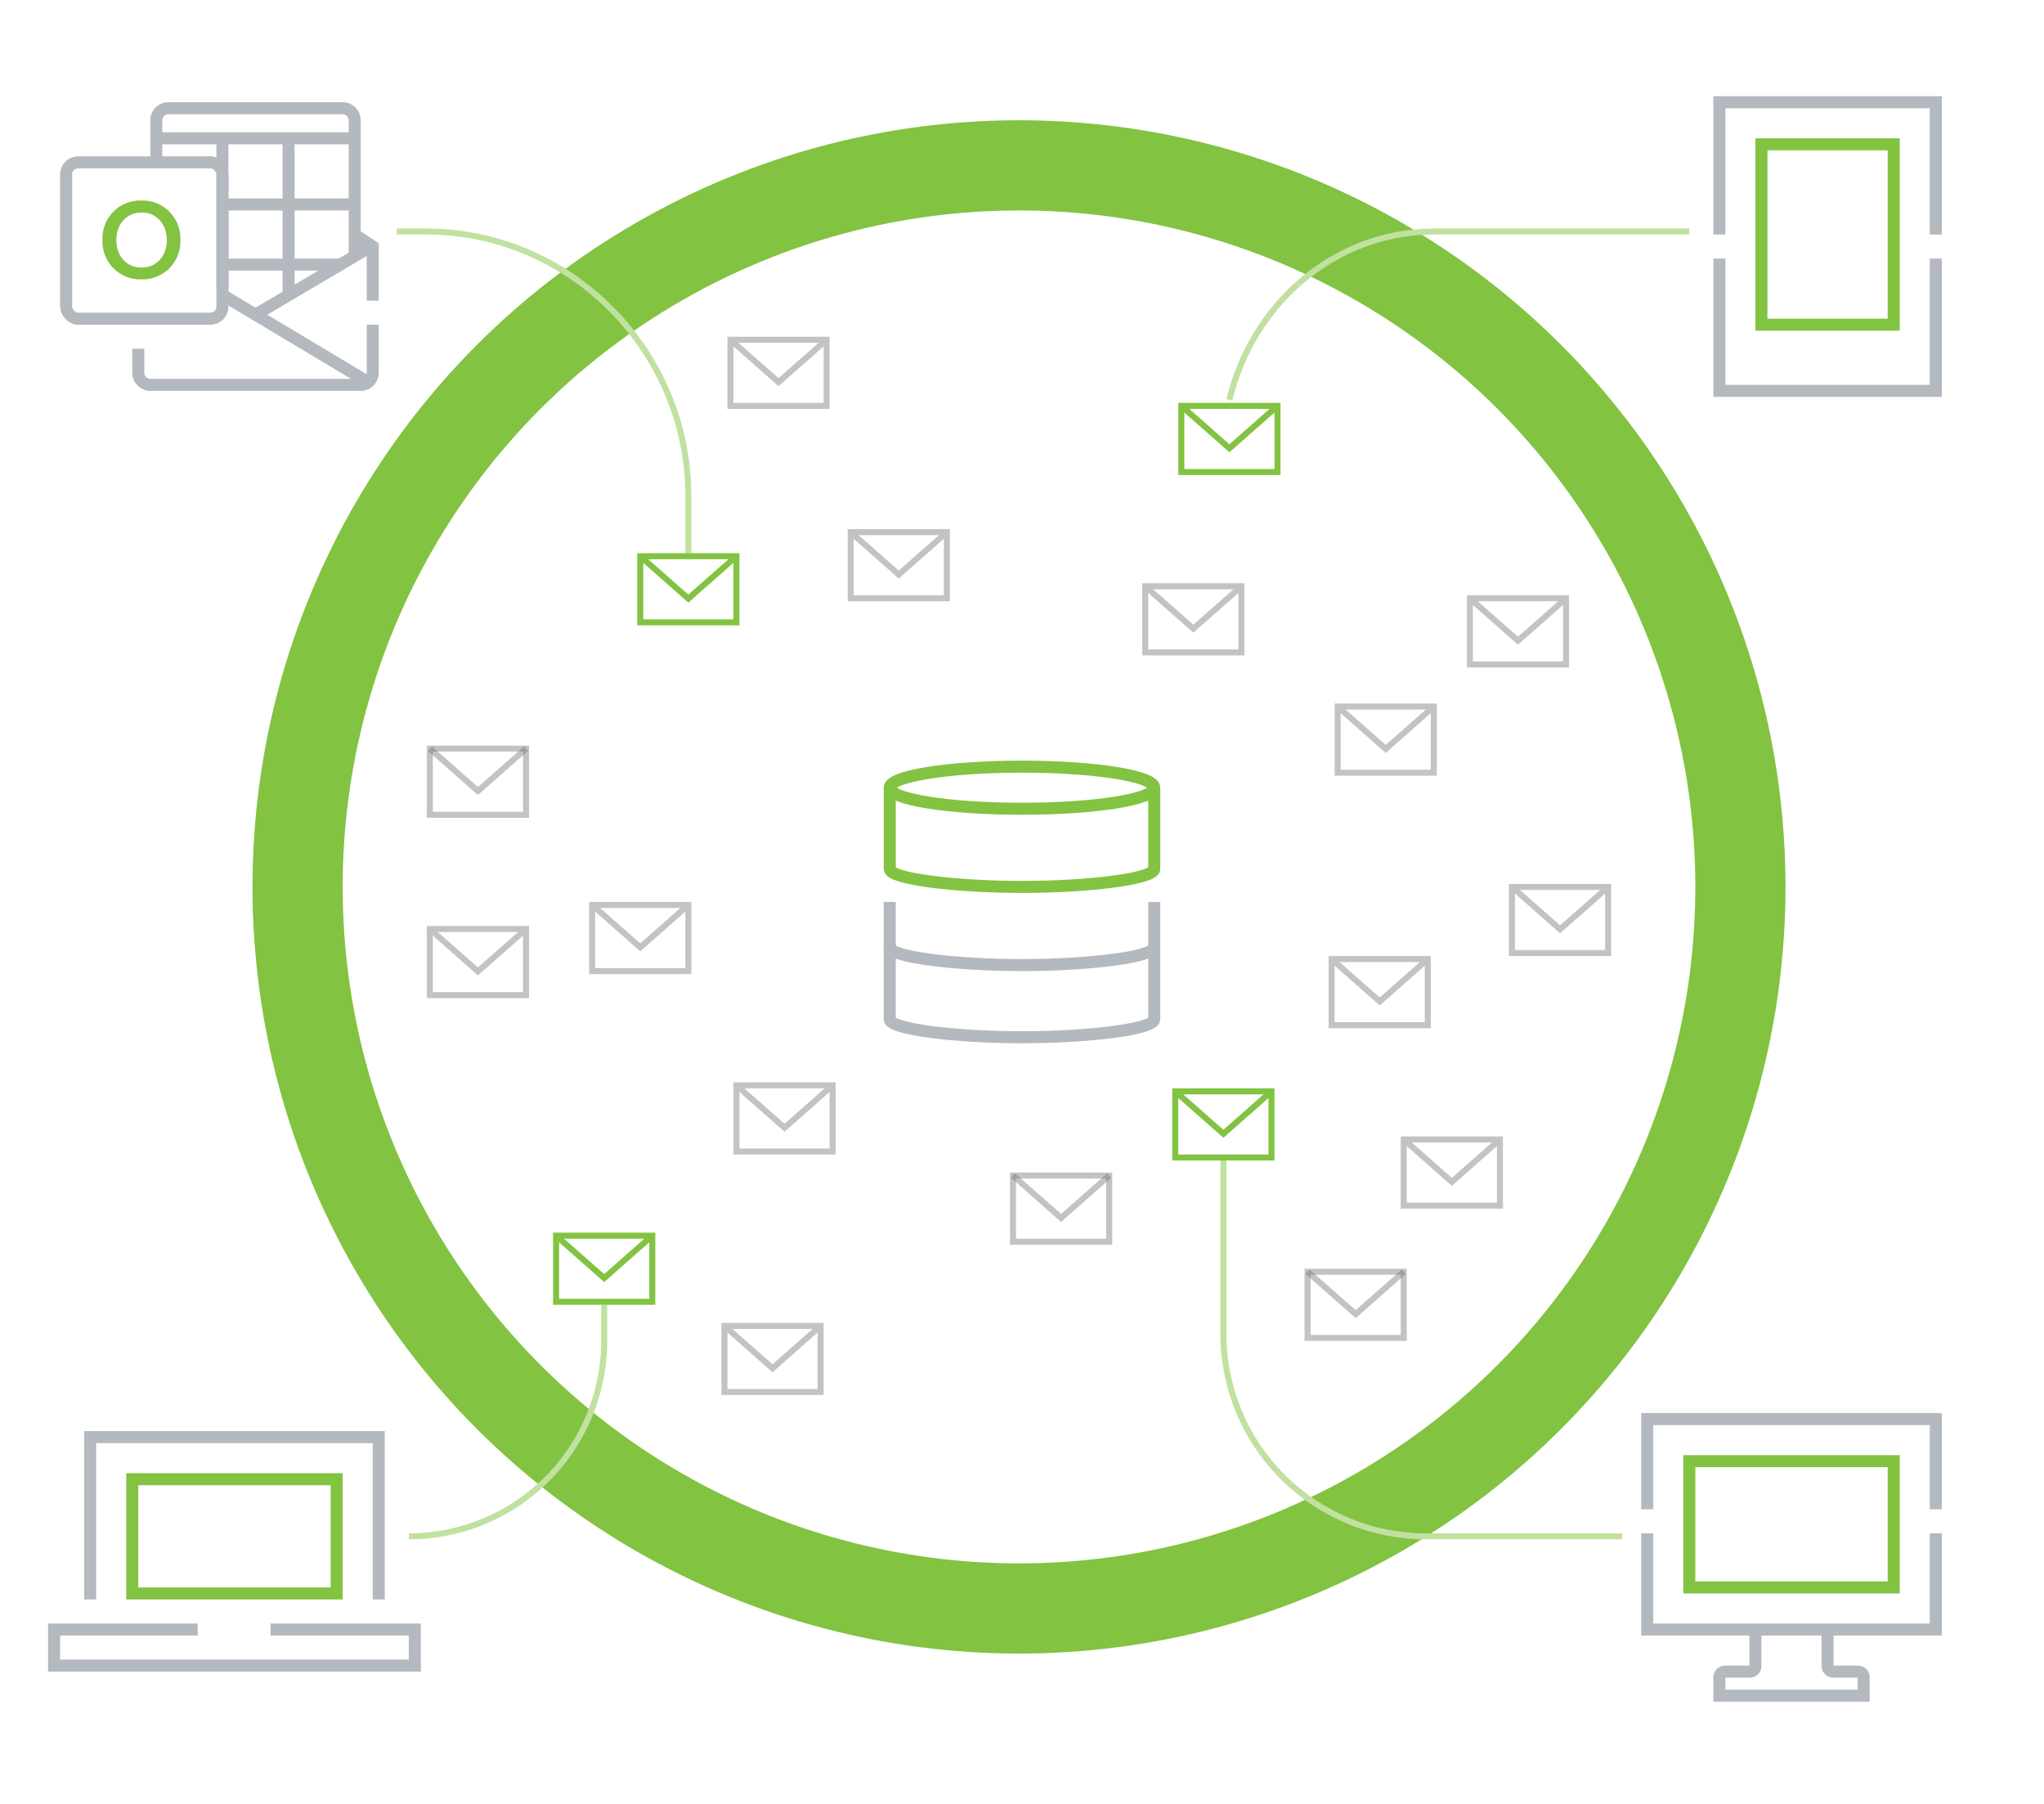 <svg xmlns="http://www.w3.org/2000/svg" width="340" height="300" viewBox="0 0 340 300">
  <defs>
    <style>
      .a, .c, .d, .f, .h, .i, .j {
        fill: none;
        stroke-miterlimit: 10;
      }

      .a, .h, .j {
        stroke: #82c341;
      }

      .a {
        stroke-width: 15px;
      }

      .b {
        fill: #82c341;
      }

      .c {
        stroke: #b3b9bf;
      }

      .c, .h {
        stroke-width: 2px;
      }

      .d {
        stroke: #c0e1a0;
      }

      .e, .i {
        opacity: 0.4;
      }

      .f, .i {
        stroke: #6a6a6a;
      }

      .g {
        fill: #6a6a6a;
      }
    </style>
  </defs>
  <title>img_email-access_anytime-anywhere</title>
  <g>
    <circle class="a" cx="169.5" cy="147.5" r="120"/>
    <g>
      <path class="b" d="M55,247v17H23V247H55m2-2H21v21H57V245Z"/>
      <polyline class="c" points="15 266 15 239 63 239 63 266"/>
      <polyline class="c" points="45 271 69 271 69 277 9 277 9 271 32.88 271"/>
    </g>
    <g>
      <path class="b" d="M314,25V53H294V25h20m2-2H292V55h24V23Z"/>
      <polyline class="c" points="286 39 286 17 322 17 322 39"/>
      <polyline class="c" points="322 43 322 65 286 65 286 43"/>
    </g>
    <g>
      <path class="b" d="M314,244v19H282V244h32m2-2H280v23h36V242Z"/>
      <path class="c" d="M304,272v5.06a.94.94,0,0,0,.94.94h4.12a.94.94,0,0,1,.94.94V282H286v-3.06a.94.94,0,0,1,.94-.94h4.12a.94.94,0,0,0,.94-.94V272"/>
    </g>
    <g>
      <polyline class="c" points="274 255 274 271 322 271 322 255"/>
      <polyline class="c" points="322 251 322 236 274 236 274 251"/>
    </g>
    <g>
      <polyline class="c" points="62 50 62 41 59 39"/>
      <path class="c" d="M23,58v4a2,2,0,0,0,2,2H60a2,2,0,0,0,2-2V54"/>
      <line class="c" x1="61.85" y1="63.91" x2="37.38" y2="49.27"/>
      <line class="c" x1="61.85" y1="40.91" x2="42.5" y2="52.33"/>
      <rect class="c" x="11" y="27" width="26" height="26" rx="2"/>
      <path class="b" d="M23.55,33.35A6.29,6.29,0,0,1,30,39.91a6.28,6.28,0,0,1-6.48,6.55,6.28,6.28,0,0,1-6.47-6.55A6.28,6.28,0,0,1,23.55,33.35Zm0,2c-2.56,0-4.2,2-4.2,4.58s1.64,4.57,4.2,4.57,4.2-2,4.2-4.57S26.1,35.33,23.55,35.33Z"/>
      <path class="c" d="M59,42.55V20a2,2,0,0,0-2-2H28a2,2,0,0,0-2,2v7"/>
      <line class="c" x1="26" y1="23" x2="59" y2="23"/>
      <line class="c" x1="37" y1="23" x2="37" y2="48"/>
      <line class="c" x1="48" y1="23" x2="48" y2="49"/>
      <line class="c" x1="37" y1="34" x2="59" y2="34"/>
      <line class="c" x1="37" y1="44" x2="57" y2="44"/>
    </g>
    <path class="d" d="M269.82,255.5H237.2a33.7,33.7,0,0,1-33.7-33.7V192.5"/>
    <path class="d" d="M66,38.5h4.88c24.09,0,43.62,19.91,43.62,44V92"/>
    <path class="d" d="M68,255.5h0A32.5,32.5,0,0,0,100.5,223v-6"/>
    <path class="d" d="M204.5,66.5c3.71-15.69,17.25-28,34.07-28H281"/>
    <g class="e">
      <g>
        <rect class="f" x="221.5" y="159.5" width="16" height="11"/>
        <polyline class="f" points="221.5 159.5 229.5 166.55 237.5 159.5"/>
      </g>
      <g>
        <rect class="f" x="233.5" y="189.5" width="16" height="11"/>
        <polyline class="f" points="233.5 189.5 241.5 196.55 249.5 189.5"/>
      </g>
      <g>
        <rect class="f" x="222.5" y="117.5" width="16" height="11"/>
        <polyline class="f" points="222.5 117.5 230.5 124.55 238.5 117.5"/>
      </g>
      <g>
        <rect class="f" x="98.5" y="150.5" width="16" height="11"/>
        <polyline class="f" points="98.5 150.5 106.5 157.55 114.5 150.5"/>
      </g>
      <g>
        <rect class="f" x="122.5" y="180.5" width="16" height="11"/>
        <polyline class="f" points="122.5 180.5 130.5 187.55 138.5 180.5"/>
      </g>
      <g>
        <rect class="f" x="71.5" y="154.5" width="16" height="11"/>
        <polyline class="f" points="71.5 154.5 79.5 161.55 87.5 154.5"/>
      </g>
      <g>
        <rect class="f" x="141.5" y="88.5" width="16" height="11"/>
        <polyline class="f" points="141.5 88.5 149.5 95.55 157.5 88.5"/>
      </g>
      <g>
        <g>
          <rect class="f" x="251.5" y="147.5" width="16" height="11"/>
          <polyline class="f" points="251.5 147.5 259.5 154.55 267.5 147.5"/>
        </g>
        <g>
          <rect class="f" x="190.5" y="97.5" width="16" height="11"/>
          <polyline class="f" points="190.5 97.5 198.5 104.55 206.5 97.5"/>
        </g>
      </g>
      <g>
        <g>
          <path class="g" d="M261,111H244V99h17Zm-16-1h15V100H245Z"/>
          <polygon class="g" points="252.5 107.22 244.17 99.88 244.83 99.13 252.5 105.89 260.17 99.13 260.83 99.88 252.5 107.22"/>
        </g>
        <g>
          <path class="g" d="M138,68H121V56h17Zm-16-1h15V57H122Z"/>
          <polygon class="g" points="129.5 64.22 121.17 56.88 121.83 56.13 129.5 62.88 137.17 56.13 137.83 56.88 129.5 64.22"/>
        </g>
        <g>
          <path class="g" d="M137,232H120V220h17Zm-16-1h15V221H121Z"/>
          <polygon class="g" points="128.5 228.22 120.17 220.88 120.83 220.13 128.5 226.88 136.17 220.13 136.83 220.88 128.5 228.22"/>
        </g>
      </g>
    </g>
    <g>
      <ellipse class="h" cx="170" cy="131" rx="22" ry="3.5"/>
      <path class="c" d="M192,157v12.5c0,1.66-10.95,3-22,3s-22-1.34-22-3V157"/>
      <path class="c" d="M192,150v7.5c0,1.66-10.95,3-22,3s-22-1.34-22-3V150"/>
      <path class="h" d="M192,131v13.5c0,1.66-10.95,3-22,3s-22-1.34-22-3V131"/>
    </g>
    <g>
      <rect class="i" x="168.5" y="195.5" width="16" height="11"/>
      <polyline class="i" points="168.5 195.5 176.5 202.55 184.5 195.5"/>
    </g>
    <g>
      <rect class="j" x="196.5" y="67.5" width="16" height="11"/>
      <polyline class="j" points="196.5 67.5 204.5 74.55 212.5 67.5"/>
    </g>
    <g>
      <rect class="i" x="217.5" y="211.5" width="16" height="11"/>
      <polyline class="i" points="217.5 211.5 225.5 218.55 233.5 211.5"/>
    </g>
    <g>
      <rect class="j" x="92.5" y="205.5" width="16" height="11"/>
      <polyline class="j" points="92.5 205.5 100.5 212.55 108.5 205.5"/>
    </g>
    <g>
      <rect class="i" x="71.5" y="124.5" width="16" height="11"/>
      <polyline class="i" points="71.5 124.5 79.5 131.55 87.5 124.5"/>
    </g>
    <g>
      <rect class="j" x="106.5" y="92.5" width="16" height="11"/>
      <polyline class="j" points="106.5 92.5 114.5 99.55 122.5 92.5"/>
    </g>
    <g>
      <rect class="j" x="195.5" y="181.5" width="16" height="11"/>
      <polyline class="j" points="195.5 181.5 203.5 188.55 211.5 181.5"/>
    </g>
  </g>
</svg>
